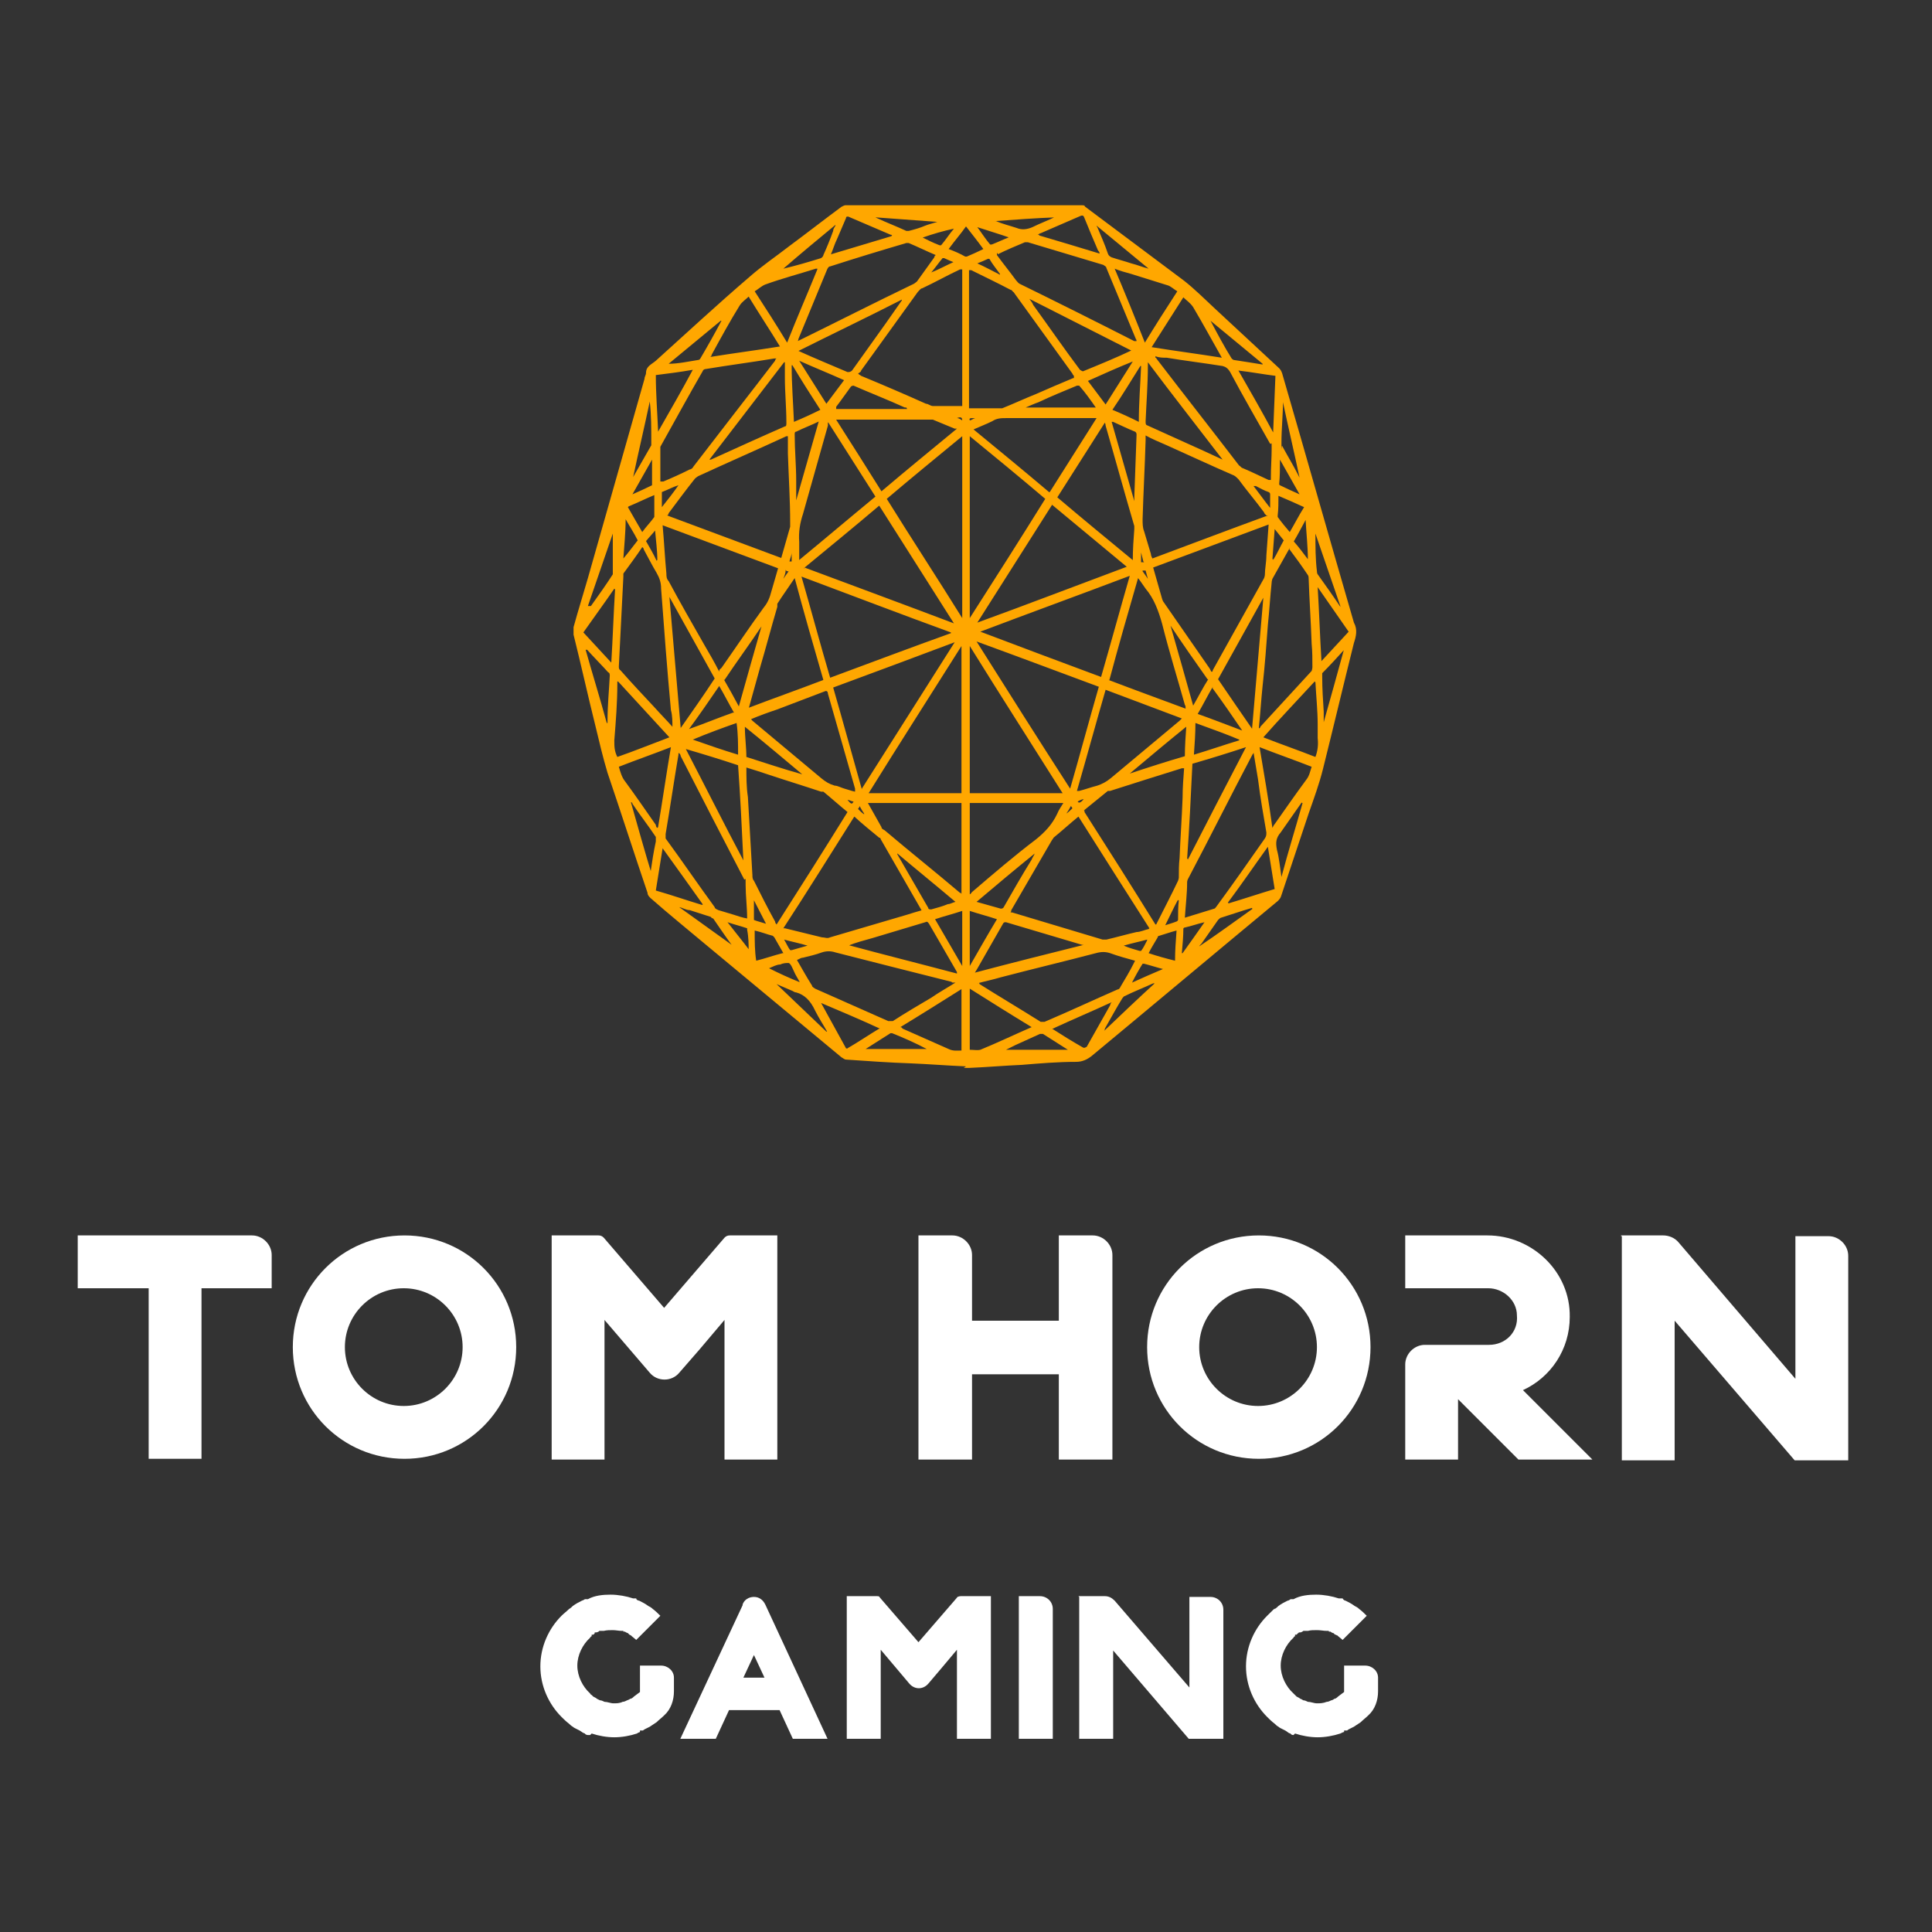 <?xml version="1.0" encoding="UTF-8"?>
<svg id="Camada_1" data-name="Camada 1" xmlns="http://www.w3.org/2000/svg" xmlns:xlink="http://www.w3.org/1999/xlink" version="1.1" viewBox="0 0 256 256">
  <rect x="0" y="0" width="256" height="256" fill="#333333" stroke="none"/>
  <defs>
    <style>
      .cls-1 {
        clip-path: url(#clippath);
      }

      .cls-2 {
        fill: none;
      }

      .cls-2, .cls-3, .cls-4 {
        stroke-width: 0px;
      }

      .cls-3 {
        fill: #ffa700;
      }

      .cls-4 {
        fill: #fff;
      }
    </style>
    <clipPath id="clippath">
      <rect class="cls-2" y="25.6" width="256" height="204.8"/>
    </clipPath>
  </defs>
  <g id="Camada_1-2" data-name="Camada 1">
    <g class="cls-1">
      <g>
        <path class="cls-3" d="M128,141.3c-2.4-.1-4.9-.3-7.3-.4-2.9-.1-5.7-.3-8.6-.5-.2,0-.4-.2-.6-.3-5.9-4.9-11.8-9.8-17.7-14.7-2.5-2.1-5.1-4.2-7.6-6.4-.2-.2-.4-.4-.4-.7-1.8-5.3-3.5-10.6-5.3-15.9-.6-2-1.1-4.1-1.6-6.2-1-4-1.9-8.1-2.9-12.1v-1c.6-2.2,1.3-4.4,1.9-6.5,2.5-8.8,5-17.6,7.5-26.4,0-.3.2-.5.2-.8,0-.7.5-1,.9-1.3,0,0,.3-.2.4-.3,4.1-3.7,8.2-7.5,12.4-11.1,1.7-1.5,3.5-2.7,5.3-4.1,2.3-1.7,4.6-3.5,6.9-5.2.2-.1.4-.2.5-.2h31.4c.2,0,.3,0,.4.2,4.4,3.3,8.7,6.5,13.1,9.8,1.4,1.1,2.8,2.5,4.2,3.8,2.8,2.6,5.6,5.2,8.4,7.8.2.2.3.4.4.7,3.2,11,6.3,22,9.5,33h0c.5.9.3,1.8,0,2.7-1.4,5.6-2.7,11.1-4.1,16.7-.5,2-1.2,3.9-1.9,5.9-1.2,3.6-2.4,7.2-3.6,10.8-.1.4-.3.6-.5.8-8.2,6.8-16.3,13.6-24.5,20.4-.7.6-1.4.9-2.2.9-2.4,0-4.8.2-7.2.4-2.3.1-4.6.3-6.9.4h-.8c-.3,0,0,0,0,0l.3-.2ZM143.7,107.6c3.2,5,6.3,9.9,9.4,14.9h.1c1-2,2-3.9,2.9-5.8,0,0,.1-.3.1-.4,0-.9,0-1.7.1-2.6.1-2.6.3-5.3.4-8,0-1.3.1-2.6.2-3.9h-.3c-3.2,1-6.4,2-9.5,3,0,0-.2,0-.3,0-1.1.9-2.1,1.7-3.2,2.6h.1ZM98.9,101.7c0,1.3,0,2.6.2,3.9.2,3.5.4,6.9.6,10.4,0,.2,0,.5.2.7.9,1.8,1.8,3.6,2.8,5.4,0,0,0,.2.2.4,3.2-5,6.3-9.9,9.4-14.9-1.1-.9-2.1-1.8-3.2-2.7,0,0-.2,0-.3,0-2.4-.8-4.7-1.5-7.1-2.3-.9-.3-1.8-.6-2.8-.9h0ZM95.3,88.9c0-.2.2-.3.3-.4,1.9-2.7,3.7-5.4,5.6-8,.5-.6.8-1.3,1-2.1.3-1,.6-2.1.9-3.1-5.1-1.9-10.2-3.8-15.3-5.7.2,2.2.3,4.3.5,6.4,0,.3,0,.7.3,1,1.5,2.8,3.1,5.6,4.7,8.4.7,1.2,1.4,2.4,2,3.6h0ZM160.6,89c0,0,.1,0,.1-.2,2.3-4.1,4.5-8.1,6.8-12.2,0,0,.1-.3.1-.4,0-.8.2-1.7.2-2.6.1-1.3.2-2.7.3-4.1-5.1,1.9-10.2,3.8-15.3,5.7.4,1.4.8,2.8,1.2,4.2,0,0,.1.3.2.4,2,2.9,4.1,5.9,6.1,8.8,0,0,.1.2.2.4h0ZM152.3,123c-3.2-5-6.3-9.9-9.4-14.8-1.1.9-2.2,1.9-3.3,2.8,0,0-.1.2-.2.3-1.8,3.1-3.6,6.2-5.4,9.3,0,0,0,.2-.1.3h.2c4,1.2,8,2.4,12,3.6h.5c1.3-.3,2.7-.7,4-1,.5,0,1.1-.3,1.6-.4h0ZM122.1,120.8v-.2c-1.8-3.1-3.6-6.3-5.4-9.4,0,0,0-.2-.2-.2-1.1-.9-2.2-1.8-3.3-2.8-3.1,4.9-6.2,9.9-9.4,14.8h.2c1.6.4,3.3.8,4.9,1.2.4,0,.7.2,1.1,0,3.4-1,6.8-2,10.2-3,.6-.2,1.3-.4,2-.6h0ZM142.3,49.8c0,0-.2-.2-.2-.3-2.6-3.6-5.2-7.2-7.8-10.8-.1,0-.2-.3-.4-.3-1.7-.9-3.4-1.7-5.2-2.6,0,0-.2,0-.3,0v18.3h3.8c.2,0,.4,0,.6,0,1.5-.6,3-1.3,4.5-1.9,1.6-.7,3.2-1.4,4.9-2.1h.1ZM127.5,54v-18.3c0,0-.2,0-.3,0-1.7.8-3.3,1.7-5,2.5-.2,0-.4.3-.6.5-2.5,3.5-5,6.9-7.5,10.4,0,.2-.3.3-.4.4.2.2.3.2.4.3,2.9,1.2,5.7,2.4,8.6,3.7.3,0,.6.3.9.3h4.1-.2ZM167.8,68.3c-.2-.2-.3-.3-.3-.4-1.1-1.5-2.3-2.9-3.4-4.4-.2-.2-.4-.4-.6-.5-3-1.3-6-2.7-8.9-4-.9-.4-1.9-.8-2.8-1.3v.6c-.1,3.5-.3,7-.4,10.5,0,.6,0,1.1.2,1.6.3,1,.6,2,.9,3,0,.2.1.4.2.6,5.1-1.9,10.1-3.8,15.3-5.7h-.2ZM103.5,74c.4-1.4.8-2.8,1.2-4.2v-.5c0-3.1-.2-6.1-.3-9.2v-2.3h-.2c-3.9,1.8-7.8,3.5-11.7,5.3,0,0-.3.2-.4.3-1.2,1.5-2.3,3-3.5,4.6,0,0,0,.2-.2.3,5.1,1.9,10.2,3.8,15.3,5.7h-.2ZM128.5,85.6v19.5h12.3c-4.1-6.5-8.2-12.9-12.3-19.5ZM115.1,105.1h12.3v-19.5c-4.1,6.5-8.2,12.9-12.3,19.5ZM128.5,57.8v24.1c3.4-5.3,6.7-10.5,10-15.8-3.3-2.8-6.7-5.6-10-8.3ZM127.5,81.9v-24.1c-3.4,2.8-6.7,5.5-10,8.3,3.3,5.3,6.7,10.5,10,15.8ZM141.8,104.5c1.3-4.5,2.5-9,3.8-13.5-5.4-2-10.7-4-16.2-6,4.1,6.5,8.2,13,12.4,19.5ZM114.2,104.5c4.1-6.5,8.2-12.9,12.3-19.4h0c-5.3,2-10.7,4-16.1,6,1.3,4.5,2.5,8.9,3.8,13.5h0ZM106.6,75.2c6.7,2.5,13.2,4.9,19.8,7.4h0c-3.3-5.2-6.6-10.4-9.9-15.6-3.3,2.8-6.6,5.5-10,8.3h.1ZM139.4,66.9c-3.3,5.2-6.6,10.4-9.9,15.6h0c6.6-2.4,13.1-4.9,19.8-7.4-3.4-2.8-6.6-5.5-10-8.3h0ZM126,83.8h0c-6.6-2.4-13.1-4.9-19.8-7.4,1.3,4.5,2.5,9,3.8,13.4,5.4-2,10.7-4,16-5.9h0ZM129.9,83.7h0c5.3,2,10.6,4,16,6,1.3-4.5,2.5-8.9,3.8-13.4-6.6,2.5-13.2,4.9-19.8,7.4ZM170.9,72.6c-.8,1.4-1.5,2.7-2.3,4.1,0,0-.1.3-.1.5-.2,1.9-.3,3.7-.5,5.6-.2,2.7-.4,5.4-.7,8.1-.2,1.9-.3,3.7-.5,5.6,0,0,.2,0,.2-.2,2.3-2.5,4.5-4.9,6.8-7.4,0,0,.1-.3.1-.5,0-1,0-2.1-.1-3.1-.1-2.9-.3-5.8-.4-8.7,0,0,0-.3-.1-.4-.8-1.2-1.6-2.3-2.5-3.5h.1ZM89.1,96.5c0-.9,0-1.7-.2-2.4-.5-5.4-.9-10.7-1.3-16.1,0-.8-.2-1.4-.6-2.1-.6-1-1.1-2-1.7-3.1,0,0,0-.2-.2-.3-.8,1.2-1.7,2.4-2.5,3.5v.4c-.2,4-.4,7.9-.6,11.9,0,.2,0,.4.2.5,1.5,1.7,3,3.3,4.5,4.9.8.9,1.6,1.7,2.4,2.6v.2ZM157,121.6c1.3-.4,2.6-.8,3.9-1.2.1,0,.2-.2.3-.3,2.2-3,4.3-6,6.4-9,.2-.3.2-.5.2-.8-.4-2.3-.8-4.6-1.1-7-.2-1.2-.4-2.4-.6-3.6,0,0,0,.2-.1.2-2.9,5.5-5.7,11.1-8.6,16.6,0,0-.1.2-.1.4,0,1.5-.2,3.1-.3,4.7h0ZM89.9,99.7v.3c-.6,3.5-1.1,7-1.7,10.5,0,.2,0,.4,0,.6,2.2,3,4.3,6.1,6.5,9.1,0,.2.3.3.5.4.7.2,1.3.4,2,.6.6.2,1.2.4,1.8.5,0-1.5-.2-3-.2-4.4s0-.6-.2-.8c-2.8-5.4-5.6-10.8-8.4-16.3,0,0,0-.2-.2-.4h-.2ZM153.1,47.4h0c0,0,.1,0,.2.2,3.6,4.7,7.3,9.4,10.9,14.1.1,0,.3.3.4.3,1.2.5,2.4,1.1,3.5,1.6,0,0,.2,0,.3,0v-.5c0-1.2.1-2.4.1-3.6s0-.6-.2-.7c-1.8-3.2-3.6-6.3-5.3-9.5-.3-.5-.6-.7-1-.8-2.5-.4-5-.7-7.4-1.1-.5,0-1,0-1.5-.2h0ZM87.5,63.8c0,0,.3,0,.4,0,1.2-.5,2.3-1,3.5-1.6.2,0,.4-.2.5-.4,3.6-4.7,7.2-9.3,10.8-14,0,0,0-.2.2-.3h-.3c-3,.5-6.1.9-9.1,1.4,0,0-.3,0-.4.3-1.9,3.3-3.7,6.6-5.6,10,0,0,0,.3,0,.5v4.2h0ZM132.1,33.6v.2c.8,1.1,1.7,2.2,2.5,3.3.2.2.3.4.5.5,5.1,2.5,10.1,5,15.2,7.6,0,0,.2,0,.3,0,0,0,0-.2-.1-.3-1.3-3.1-2.6-6.3-3.9-9.4,0-.2-.3-.3-.4-.4-3.3-1-6.7-2-10-3h-.4c-1.2.5-2.4,1-3.6,1.6v-.2ZM105.4,45.2c0,0,.2,0,.3,0,5.1-2.5,10.2-5.1,15.4-7.6,0,0,.3-.2.4-.3.8-1.1,1.5-2.1,2.3-3.2,0,0,0-.2.2-.3-1.2-.5-2.4-1.1-3.6-1.6h-.3c-3.4,1-6.7,2-10.1,3.1-.2,0-.3.2-.4.4-1.3,3.1-2.5,6.1-3.8,9.2,0,0,0,.2-.2.5h-.2ZM129.6,130.2c.1,0,.2.1.2.2,2.7,1.7,5.4,3.3,8.1,5h.5c3.3-1.4,6.5-2.9,9.7-4.3.2,0,.3-.2.4-.4.6-1,1.2-2,1.7-3,0,0,.1-.2.2-.4-1.1-.3-2.2-.6-3.3-1-.6-.2-1.2-.2-1.9,0-4.2,1.1-8.4,2.1-12.6,3.2-1,.3-2,.5-3.1.8h.1ZM126.4,130.2c-.2,0-.3,0-.3-.1-5.2-1.3-10.3-2.6-15.4-3.9-.6-.2-1.2-.2-1.8,0-.8.3-1.7.5-2.5.7-.3,0-.5.2-.8.3.7,1.2,1.3,2.3,2,3.4,0,.2.3.3.4.4,3.2,1.4,6.5,2.9,9.7,4.3h.6c1.7-1.1,3.4-2.1,5.1-3.1,1-.7,2.1-1.3,3.2-2h-.2ZM109.7,56c0,.2,0,.3,0,.4-1.1,3.9-2.2,7.8-3.3,11.7-.4,1.2-.6,2.4-.5,3.7v2.4c3.4-2.8,6.7-5.6,10.1-8.4-2.1-3.3-4.2-6.6-6.3-9.9h.1ZM150.1,74.3c0-1.5.1-2.9.2-4.2v-.4c-1.3-4.4-2.5-8.8-3.8-13.3,0,0,0-.2-.1-.4-2.1,3.3-4.2,6.6-6.3,9.9,3.3,2.8,6.7,5.6,10.1,8.4h0ZM146.9,90.1c3.4,1.3,6.7,2.5,10.2,3.8,0-.2,0-.4-.1-.5-1-3.6-2.1-7.1-3-10.7-.5-1.8-1.1-3.4-2.2-4.7-.3-.4-.6-.9-1-1.4-1.3,4.5-2.6,9-3.8,13.5h0ZM98.9,93.9c3.4-1.3,6.8-2.5,10.2-3.8-1.3-4.5-2.6-9-3.8-13.5-.8,1.2-1.6,2.3-2.3,3.4,0,0,0,.3,0,.4-.8,2.7-1.5,5.4-2.3,8.1-.5,1.8-1,3.6-1.5,5.4h-.2ZM156.6,95.2c-3.4-1.3-6.7-2.5-10.1-3.8-1.3,4.5-2.5,8.9-3.8,13.4h.3c.8-.2,1.6-.5,2.4-.7.6-.2,1.2-.5,1.8-1,3-2.5,6-5,9.1-7.6l.3-.3ZM99.3,95.2c.2,0,.3.2.4.3,3,2.5,6,5,9.1,7.6.6.5,1.1.8,1.8,1,.4,0,.9.3,1.3.4s.9.3,1.4.4c0-.2,0-.3,0-.4-1.2-4.2-2.4-8.4-3.6-12.6,0-.3-.2-.4-.4-.3-2.1.8-4.2,1.6-6.3,2.4-1.2.4-2.3.8-3.5,1.3h-.1ZM128.5,106.4v12.1c.1,0,.2-.2.3-.3,2.8-2.4,5.6-4.8,8.5-7,1.1-.9,2.1-1.9,2.8-3.4.2-.5.5-.9.8-1.4h-12.4ZM115,106.4c.6,1.1,1.2,2.1,1.8,3.2,0,.2.2.3.4.4,3.3,2.8,6.7,5.5,10,8.3,0,0,.2,0,.2.2v-12.1h-12.4ZM139.1,65.2c2.1-3.3,4.1-6.5,6.2-9.8h-11.9c-.7,0-1.3,0-1.9.4-.8.4-1.6.7-2.5,1.1,3.4,2.8,6.7,5.5,10,8.3h0ZM110.6,55.3c2.1,3.3,4.2,6.6,6.2,9.8,3.3-2.8,6.6-5.5,10-8.3,0,0-.2,0-.3,0-1-.4-1.9-.8-2.9-1.2-.2,0-.4,0-.6,0h-12.5.1ZM165.9,96.6c.5-5.9,1-11.6,1.5-17.4h0c-2,3.6-4,7.2-6,10.8,1.5,2.2,3,4.4,4.6,6.7h-.1ZM90.1,96.6c1.6-2.3,3.1-4.4,4.6-6.7-2-3.6-4-7.2-6-10.8h0c.5,5.8,1,11.5,1.5,17.4h0ZM90.8,99.1c2.6,5,5.1,10,7.7,14.9h0c-.2-4.2-.4-8.4-.7-12.6-2.4-.8-4.7-1.5-7.1-2.2h0ZM157.4,113.9h0c2.5-4.9,5.1-9.9,7.7-14.9-2.4.8-4.7,1.5-7.1,2.2-.2,4.2-.4,8.4-.7,12.6h.1ZM103.9,48c-3.3,4.3-6.6,8.6-9.9,12.9h.2c3.3-1.5,6.6-3,9.8-4.4.2,0,.2-.2.2-.5,0-2-.2-4-.2-6v-2h0ZM162,60.9h0c-3.3-4.3-6.6-8.5-9.9-12.9v.4c0,2.5-.2,5-.3,7.4,0,.4,0,.5.3.6,2.4,1.1,4.9,2.2,7.3,3.3.9.4,1.7.8,2.6,1.2h0ZM119.5,39.7h0c-4.5,2.3-9.1,4.5-13.7,6.8,2.2,1,4.4,1.9,6.5,2.8.2,0,.4,0,.6-.2,1.5-2.1,3-4.2,4.5-6.3.7-1,1.4-2,2.1-3h0ZM150,46.5h0c-4.5-2.3-9.1-4.6-13.6-6.9h0c.2.3.4.5.5.8,2.1,2.9,4.1,5.8,6.2,8.6,0,0,.3.2.4.2,2.2-.9,4.4-1.8,6.5-2.8h0ZM129.1,128.9c4.9-1.3,9.7-2.5,14.5-3.7,0,0-.1,0-.2,0-3.4-1-6.7-2-10.1-3-.2,0-.3,0-.4.2-.9,1.6-1.9,3.3-2.8,4.9-.3.5-.6,1.1-1,1.7ZM112.3,125.2h0c4.8,1.3,9.6,2.5,14.5,3.8,0-.1,0-.2,0-.2-1.2-2.1-2.5-4.3-3.7-6.4-.2-.3-.3-.3-.5-.2-2.3.7-4.7,1.4-7,2.1-1.1.3-2.2.6-3.2,1h0ZM108.3,35.6h-.2c-2.2.7-4.5,1.3-6.7,2.1-.5.2-.9.6-1.4.9,1.5,2.3,2.9,4.5,4.3,6.8,1.3-3.3,2.7-6.5,4-9.7h0ZM147.7,35.6c1.4,3.3,2.7,6.5,4,9.8,1.4-2.3,2.8-4.5,4.3-6.8-.5-.3-.9-.7-1.3-.8-1.6-.5-3.2-1-4.8-1.5-.7-.2-1.5-.4-2.2-.7ZM166.9,99c.6,3.6,1.2,7,1.7,10.7.1-.2.2-.4.3-.5,1.4-2,2.8-4,4.2-5.9.4-.5.5-1.1.7-1.7-2.3-.9-4.6-1.7-6.9-2.6ZM87.2,109.6h0c.6-3.6,1.1-7.1,1.7-10.6-2.3.9-4.6,1.7-6.9,2.6.2.7.4,1.4.8,1.9,1.4,1.9,2.7,3.8,4.1,5.8,0,0,0,.3.2.4h0ZM174.2,90.3c-2.3,2.5-4.6,4.9-6.8,7.4,2.3.9,4.6,1.7,6.9,2.6.3-.8.4-1.6.3-2.5v-1.8c0-1.8-.2-3.7-.3-5.6h0ZM81.8,90.3v.3c0,2.5-.2,5-.4,7.5,0,.8,0,1.4.4,2.2,2.3-.8,4.5-1.7,6.9-2.6-2.3-2.5-4.5-4.9-6.8-7.4h0ZM161.9,47.4c-1.3-2.3-2.5-4.5-3.8-6.7-.4-.6-.9-.9-1.3-1.3-1.4,2.2-2.8,4.4-4.2,6.6,3.1.5,6.2.9,9.3,1.4ZM103.4,46c-1.4-2.3-2.8-4.4-4.2-6.7-.4.4-.9.7-1.2,1.2-1.3,2.1-2.5,4.3-3.7,6.5,0,0,0,.2-.2.3,3.1-.5,6.2-.9,9.3-1.4h0ZM136.7,136.1c-2.8-1.7-5.5-3.4-8.2-5.1v8.1c.5,0,1,.1,1.4,0,2.2-.9,4.5-2,6.8-3ZM127.5,131c-2.7,1.7-5.4,3.4-8.2,5.1.2,0,.2.1.3.2,2,.9,4.1,1.8,6.1,2.7.6.3,1.2.2,1.7.2v-8.2h0ZM178.7,83.7c-1.4-2-2.7-3.9-4.1-5.9.2,3.3.3,6.5.5,9.8,1.3-1.4,2.4-2.6,3.7-4h0ZM81.4,78h0c-1.3,1.9-2.7,3.8-4.1,5.8,1.2,1.3,2.4,2.6,3.7,4,.2-3.3.3-6.5.5-9.7h0ZM87.2,57.2c1.6-2.8,3.1-5.4,4.6-8.2-1.7.3-3.3.5-4.9.7,0,2.5.2,4.9.3,7.4h0ZM169,49.8c-1.6-.2-3.2-.5-4.9-.7,1.6,2.8,3.1,5.4,4.6,8.2.1-2.6.2-5,.3-7.5h0ZM93.1,119.8h0c-1.7-2.4-3.5-4.9-5.3-7.4-.3,1.9-.6,3.7-.9,5.6,2.1.6,4.1,1.3,6.1,1.9h.1ZM162.8,119.7h0c2-.6,4.1-1.3,6.1-1.9-.3-1.9-.6-3.7-.9-5.6-1.8,2.5-3.5,5-5.3,7.4h0ZM139.4,136.3c1.4.9,2.7,1.7,4.1,2.5.2.1.3,0,.5-.1,1-1.8,2.1-3.7,3.1-5.5,0,0,0-.2.2-.4-2.6,1.2-5.2,2.3-7.8,3.5h-.1ZM116.6,136.3c-2.6-1.2-5.2-2.3-7.8-3.4,1.1,2,2.2,4,3.3,6,0,0,.2.1.2,0,1.4-.8,2.7-1.7,4.2-2.6h.1ZM118.2,31.2s0-.1-.2-.1c-1.9-.8-3.7-1.6-5.6-2.4-.2,0-.3,0-.3.2-.4.9-.8,1.9-1.2,2.8-.3.6-.5,1.3-.8,2,2.7-.8,5.3-1.6,8-2.4h0ZM137.7,31.2c2.7.8,5.4,1.6,8,2.4,0-.2-.1-.3-.2-.4-.6-1.4-1.2-2.8-1.8-4.3-.1-.3-.2-.4-.5-.3-1.8.8-3.5,1.5-5.3,2.3-.1,0-.2.1-.4.2h.2ZM95.9,90c.7,1.2,1.3,2.3,2,3.6,1-3.6,2-7.1,3-10.6h0c-1.6,2.4-3.3,4.7-4.9,7.1h0ZM160,90c-1.7-2.4-3.3-4.7-4.9-7.1h0c1,3.5,2,7,3,10.6.7-1.2,1.3-2.4,2-3.5h-.1ZM108.6,55.8h0c-1,.5-2.1.9-3.1,1.4-.2,0-.2.2-.2.4,0,2,.2,4.1.2,6.1s0,1.7,0,2.6h0l3-10.5h0ZM150.3,66.3h0v-.4c.1-2.8.2-5.5.3-8.3q0-.3-.2-.4c-1-.4-2-.9-2.9-1.3h-.2l3,10.5h0ZM118.9,113v.2c1.4,2.4,2.7,4.7,4.1,7.1,0,.2.2.2.4.2.7-.2,1.5-.4,2.2-.7.3,0,.6-.2,1-.3-2.6-2.2-5.2-4.3-7.8-6.5h.1ZM137.1,113.1h0c-2.6,2.1-5.1,4.2-7.7,6.4h0c1.1.3,2.1.6,3.2.9.1,0,.3,0,.4-.2,1.2-2.1,2.4-4.2,3.7-6.3.1-.3.3-.5.4-.8h0ZM98.9,100.3c2.5.8,4.9,1.6,7.4,2.3h0c-2.5-2.1-5-4.2-7.6-6.3,0,1.4.2,2.7.2,4.1h0ZM157.3,96.2c-2.6,2.1-5.1,4.2-7.6,6.3h0c2.4-.8,4.9-1.6,7.3-2.3,0-1.3.1-2.7.2-4.1h.1ZM120.1,54c0,0-.2,0-.2,0-2.2-1-4.5-1.9-6.8-2.9,0,0-.3,0-.4.2-.6.8-1.2,1.7-1.9,2.6,0,0,0,0,0,.3h9.4ZM145.2,54h0c-.7-1-1.4-2-2.2-2.9h-.3c-1.7.7-3.4,1.4-5.1,2.2-.6.2-1.2.5-1.7.7h9.3ZM151.1,48.5h0c-1.2,1.9-2.4,3.9-3.7,5.8,1.2.5,2.3,1,3.5,1.6,0-2.5.2-4.9.3-7.4h-.1ZM104.9,48.5h0c0,2.4.2,4.9.3,7.4,1.2-.5,2.3-1,3.5-1.6-1.3-2-2.5-3.9-3.7-5.9h-.1ZM128.5,128c1.2-2.1,2.4-4.2,3.6-6.2-1.2-.4-2.4-.7-3.6-1.1v7.3ZM127.5,128v-7.3c-1.2.4-2.4.7-3.6,1.1,1.2,2.1,2.4,4.1,3.6,6.2ZM111.9,50.4c-2-.9-4-1.7-6-2.6h0c1.2,1.9,2.4,3.8,3.6,5.7.8-1.1,1.6-2.1,2.4-3.2h0ZM144.1,50.4c.8,1.1,1.6,2.1,2.4,3.2,1.2-1.9,2.4-3.8,3.6-5.7h0c-2,.8-4,1.7-6,2.6h0ZM160.7,91c-.7,1.2-1.3,2.4-2,3.6,2,.7,4,1.5,5.9,2.2h0c-1.3-1.9-2.6-3.8-4-5.7h.1ZM97.3,94.5c-.7-1.2-1.3-2.4-2-3.6-1.3,1.9-2.6,3.8-4,5.7h0c2-.7,3.9-1.5,5.9-2.2h0ZM164.2,98h0c-1.9-.8-3.9-1.5-5.8-2.2,0,1.4-.1,2.8-.2,4.2,2-.6,4-1.3,6-1.9h0ZM97.8,100c0-1.4,0-2.8-.2-4.2-2,.7-3.9,1.4-5.8,2.2h0c2,.7,4,1.4,6,2ZM178.2,86h0c-1,1.1-2,2.2-3,3.2v.5c0,1.5.1,3.1.2,4.6v1.4h0c.9-3.2,1.8-6.4,2.7-9.7h.1ZM80.5,95.8v-.3c0-2,.2-4,.3-6,0,0,0-.4-.2-.4-.9-1-1.9-2-2.8-3h-.2c.9,3.2,1.9,6.4,2.8,9.7h0ZM172.5,106.3h0c-.9,1.3-1.9,2.7-2.8,4-.6.7-.7,1.3-.5,2.3.3,1.1.4,2.3.6,3.6.9-3.4,1.9-6.6,2.8-9.8h-.1ZM86.2,116v-.4c.2-1.4.4-2.7.7-4.1,0-.3,0-.4,0-.6-1-1.5-2.1-2.9-3.1-4.4,0,0,0-.2-.2-.2h0c.9,3.2,1.8,6.4,2.8,9.7h-.1ZM110.7,29.8h0c-2.3,1.9-4.6,3.8-6.9,5.8,1.7-.4,3.4-.9,5-1.4,0,0,.3-.2.3-.4.5-1.1.9-2.1,1.3-3.2,0-.3.2-.5.3-.7h0ZM145.3,29.8h0c0,.1,0,.2.1.3.5,1.2,1,2.3,1.4,3.5.1.3.3.4.5.5.9.3,1.7.5,2.6.8.8.2,1.5.5,2.3.7h0c-2.3-1.9-4.6-3.8-6.9-5.7h0ZM167.3,48.2h0c-2.3-1.9-4.6-3.8-6.9-5.7.9,1.7,1.8,3.4,2.8,5,0,0,.2.2.3.2,1.3.2,2.6.4,3.8.6h0ZM95.5,42.5h0c-2.3,1.9-4.6,3.8-6.9,5.7,1.3,0,2.6-.3,3.9-.5,0,0,.2,0,.3-.2,1-1.7,1.9-3.3,2.8-5h-.1ZM83.2,67.2c.7,1.2,1.3,2.3,1.9,3.3.5-.7,1.1-1.3,1.6-2v-.2c0-.9,0-1.7,0-2.7-1.2.5-2.2,1-3.4,1.5h0ZM170.9,70.5c.6-1,1.2-2.2,1.9-3.3-1.1-.5-2.2-1-3.4-1.5,0,.9,0,1.8-.1,2.6v.2c.5.7,1,1.3,1.6,2ZM130.3,33c-.8-1.1-1.6-2.1-2.3-3-.7,1-1.5,1.9-2.3,3,.8.3,1.5.6,2.2,1h.2c.7-.3,1.4-.6,2.2-1h0ZM155.9,123.3c-.8.2-1.6.5-2.3.7,0,0-.2,0-.2.2-.4.7-.8,1.3-1.2,2.1,1.2.4,2.3.7,3.5,1,0-1.4.1-2.6.2-4ZM103.8,126.3c-.4-.7-.8-1.4-1.2-2.1l-.2-.2c-.8-.2-1.5-.5-2.4-.7,0,1.4,0,2.7.2,4,1.2-.3,2.3-.7,3.5-1h0ZM114.5,139h8.3,0c-1.5-.8-3.1-1.5-4.6-2.1h-.2c-1.1.7-2.2,1.4-3.3,2.1h-.1ZM141.5,139.1h0c-1.1-.7-2.2-1.4-3.3-2.1h-.4c-1.1.5-2.2,1-3.3,1.5-.4.2-.8.4-1.2.6h8.2ZM78.3,80.3s0,0,0,0c1-1.4,2-2.8,2.9-4.2,0,0,0-.4,0-.6,0-.9,0-1.8,0-2.7v-2.1h0c-1.1,3.2-2.2,6.4-3.3,9.6h.1ZM177.6,80.3h0c-1.1-3.2-2.2-6.4-3.3-9.6,0,1.7,0,3.4.2,5,0,0,0,.3.1.4,1,1.4,2,2.8,3,4.3h0ZM170,53.2h0c0,1.8-.2,3.6-.2,5.4s0,.3.1.5c.7,1.3,1.5,2.6,2.2,4,0,0,0,0,.1.2h0c-.7-3.3-1.5-6.7-2.2-10h0ZM86.1,53.2h0c-.7,3.3-1.5,6.7-2.2,10h0c.8-1.4,1.6-2.8,2.4-4.2v-.4c0-1.8,0-3.6-.2-5.4ZM153,130.3h-.2c-1.3.6-2.6,1.1-3.8,1.7-.1,0-.2.2-.3.3-.8,1.3-1.5,2.6-2.3,4,0,0,0,.2-.1.3h0c2.2-2.1,4.4-4.2,6.7-6.3h0ZM109.6,136.7h0c-.5-.9-1.1-1.8-1.6-2.8-.6-1.3-1.4-2.1-2.5-2.4-.2,0-.3-.1-.5-.2-.7-.3-1.4-.6-2.1-.9h0c2.2,2.1,4.4,4.2,6.6,6.3h0ZM165.9,120.3h0c-1.4.4-2.8.9-4.1,1.3-.1,0-.3.2-.4.3-.7,1-1.4,2-2.1,3-.1.2-.3.3-.4.5h0c2.4-1.6,4.7-3.3,7.1-5h-.1ZM97.1,125.4h0c-.9-1.2-1.7-2.4-2.6-3.7,0,0-.2,0-.3-.2-.9-.3-1.9-.6-2.8-.9-.5,0-.9-.3-1.4-.4h0c2.4,1.7,4.7,3.4,7.1,5.1h0ZM139.9,28.8h0c-2.7.1-5.4.3-8.1.5h.2c.9.4,1.8.6,2.7.9.7.3,1.4.2,2.1-.1,1-.5,2.1-.9,3.1-1.4h0ZM124.2,29.4h0c-2.7-.2-5.4-.4-8.2-.6,0,0,.2.1.2.1,1.3.6,2.6,1.1,3.9,1.7h.3c.8-.2,1.5-.4,2.2-.7.5-.2,1-.3,1.6-.5ZM171.4,71.7c.7.8,1.3,1.6,1.9,2.4,0-1.6-.2-3.4-.3-5.2h0c-.5.9-1,1.9-1.6,2.9h0ZM82.9,68.8h0c0,1.8-.2,3.6-.3,5.2.6-.7,1.2-1.5,1.9-2.4-.5-1-1.1-1.9-1.6-2.8ZM169.6,60.9c0,1.2,0,2.2-.1,3.2,0,0,0,.2.1.2.8.4,1.7.8,2.6,1.2-.9-1.6-1.7-3-2.6-4.6ZM86.4,60.9c-.9,1.6-1.7,3-2.6,4.6.9-.4,1.8-.8,2.6-1.2v-.2c0-1,0-2,0-3.2ZM156.7,126.3c1-1.4,2-2.8,2.9-4.1-.9.2-1.7.5-2.6.7,0,0-.2,0-.2.2,0,1-.1,2-.2,3.2h.1ZM99.2,126c0-.8,0-1.8-.2-2.8,0,0,0-.2,0-.2-.9-.3-1.7-.5-2.6-.8h0c1,1.3,2,2.5,2.9,3.7h0ZM154.1,128.4h0c-.8-.2-1.7-.5-2.5-.7h-.2c-.5.8-1,1.7-1.4,2.5h0c1.3-.6,2.7-1.2,4.1-1.8h0ZM133.8,31.5h0c-1.4-.5-2.8-.9-4.3-1.4h0c.6.8,1.1,1.6,1.7,2.3h.2c.8-.3,1.6-.7,2.4-1h0ZM106,130.2c-.3-.6-.6-1-.8-1.5-.2-.4-.4-1-.7-1.1-.3,0-.7,0-1.1.2-.5,0-1,.3-1.5.5h0c1.4.7,2.7,1.3,4.2,1.9h0ZM122.1,31.4h0c.8.4,1.6.8,2.4,1.1h.2c.6-.7,1.1-1.5,1.7-2.2h0c-1.4.3-2.8.7-4.2,1.2h0ZM168.7,74.2h0c.5-.8.9-1.7,1.4-2.6-.4-.5-.8-1-1.2-1.5-.1,1.3-.2,2.7-.3,4h.1ZM87.1,74.2h0c0-1.3-.2-2.7-.3-3.9-.4.5-.8.9-1.2,1.4.5.9,1,1.7,1.4,2.6h0ZM99.9,119.1h0c0,.9,0,1.8,0,2.6v.2c.5.2,1,.3,1.6.5-.6-1.2-1.2-2.3-1.7-3.3ZM156.1,119.2h0c-.6,1.1-1.1,2.2-1.7,3.4.6-.2,1-.3,1.5-.5,0,0,.1,0,.2-.2,0-.9,0-1.8.1-2.6h-.1ZM87.7,67.2c.8-1,1.5-1.9,2.2-2.9-.7.2-1.4.6-2.2.9,0,0,0,.2,0,.3v1.7h0ZM168.3,67.2v-1.6c0-.2,0-.3-.2-.4-.6-.2-1.1-.5-1.7-.8-.1,0-.2,0-.3,0h0c.7.9,1.4,1.9,2.2,2.9ZM126.5,34.8c-.5-.2-1-.4-1.4-.6h-.2c-.5.6-1,1.3-1.5,1.9h0c1-.4,1.9-.9,3-1.4h0ZM132.5,36.3h0c-.5-.7-1-1.3-1.4-2,0,0-.2,0-.2,0-.4.2-.9.4-1.4.6,1.1.5,2,1,3,1.5h0ZM152,124.5c-1.1.3-2.1.5-3.1.8.7.3,1.4.5,2.1.7,0,0,.2,0,.2,0,.3-.4.5-.8.8-1.4ZM103.9,124.5c.3.5.5,1,.8,1.4,0,0,0,0,.2,0,.7-.2,1.4-.4,2.1-.6h0c-1-.3-2-.5-3.1-.8ZM151.5,74.4c-.1-.4-.2-.8-.3-1.2h0v1.3c.1,0,.2,0,.4,0h0ZM104.9,74.5v-1.3h0c0,.4-.2.8-.3,1.2.2,0,.3,0,.4,0h0ZM104.1,75.6c0,.4-.2.8-.3,1.1h0c.2-.3.4-.6.7-1-.2,0-.3,0-.4-.2h0ZM151.4,75.7c.3.4.5.7.7,1h0c-.1-.4-.2-.7-.3-1.1-.1,0-.3,0-.4,0ZM114.5,107.8h0c-.2-.3-.4-.6-.6-1,0,.2-.2.3-.2.4.3.3.5.5.8.7h0ZM141.9,106.8c-.2.4-.4.7-.6,1h0c.3-.2.5-.4.8-.7-.1-.2-.2-.3-.3-.4h.1ZM113.1,106.2c-.3,0-.5-.2-.8-.2.5.6.6.6.8.2ZM143.6,105.9c-.3,0-.6.2-.8.3q.2.4.8-.3ZM128.5,55.7c.2,0,.4-.2.7-.3-.7,0-.8,0-.7.3ZM127.5,55.7c0-.4-.2-.5-.7-.3.3,0,.5.2.7.3Z"/>
        <path class="cls-4" d="M19.6,170.7h-9.3v-7h23.1c1.4,0,2.6,1.2,2.6,2.6v4.4h-9.3v22.6h-7v-22.6h-.1Z"/>
        <path class="cls-4" d="M68.4,178.5c0,8.2-6.6,14.8-14.8,14.8s-14.8-6.6-14.8-14.8,6.6-14.8,14.8-14.8,14.8,6.6,14.8,14.8ZM61.3,178.5c0-4.3-3.5-7.8-7.8-7.8s-7.8,3.5-7.8,7.8,3.5,7.8,7.8,7.8,7.8-3.5,7.8-7.8Z"/>
        <path class="cls-4" d="M73,163.7h6.3c.3,0,.5.1.7.3l8,9.3,8-9.3c.2-.2.4-.3.7-.3h6.3v29.7h-7v-18.5l-3.3,3.9-2.7,3.1c-1,1.2-2.9,1.2-3.9,0l-6-7v18.5h-7v-29.7h0Z"/>
        <path class="cls-4" d="M121.7,163.7h4.5c1.4,0,2.6,1.2,2.6,2.6v8.7h11.5v-11.3h4.5c1.4,0,2.6,1.2,2.6,2.6v27.1h-7.1v-11.3h-11.5v11.3h-7.1v-29.7h0Z"/>
        <path class="cls-4" d="M181.6,178.5c0,8.2-6.6,14.8-14.8,14.8s-14.8-6.6-14.8-14.8,6.6-14.8,14.8-14.8,14.8,6.6,14.8,14.8ZM174.5,178.5c0-4.3-3.5-7.8-7.8-7.8s-7.8,3.5-7.8,7.8,3.5,7.8,7.8,7.8,7.8-3.5,7.8-7.8Z"/>
        <path class="cls-4" d="M186.2,180.8c0-1.4,1.2-2.6,2.6-2.6h8.5c2.2,0,3.9-1.7,3.7-3.9,0-2-1.8-3.6-3.8-3.6h-11v-7h10.9c5.9,0,11,4.8,10.9,10.8,0,4.3-2.5,8-6.2,9.7l9.2,9.2h-9.8l-8-8v8h-7v-12.5h0Z"/>
        <path class="cls-4" d="M214.8,163.7h5.6c.7,0,1.5.3,2,.9l15.5,18.1v-18.9h4.4c1.4,0,2.6,1.2,2.6,2.6v27.1h-7.1l-15.9-18.5v18.5h-7v-29.7h-.1Z"/>
        <path class="cls-4" d="M77.9,229.9c0,0-.3,0-.4-.2,0,0-.3-.1-.4-.2l-.3-.2-.6-.3s-.2-.1-.3-.2c-.2-.1-.4-.3-.5-.4-.4-.3-.7-.6-1-.9-1.7-1.7-2.8-4.1-2.8-6.7s1.1-5,2.8-6.7c.3-.3.7-.6,1-.9.2-.1.4-.3.5-.4.4-.3.8-.5,1.2-.7,0,0,.3-.1.4-.2h.4c.9-.5,2-.6,3-.6s2.1.2,3,.5h.4c0,.2.3.3.4.3.4.2.8.4,1.2.7.2.1.4.2.6.4.4.3.7.6,1,.9l-3.2,3.2c-.2-.2-.5-.4-.7-.6h0s0,0-.2-.1h0l-.2-.2c0,0-.3-.1-.4-.2h-.2s0-.1,0-.1h-.2c-.4,0-.8-.1-1.2-.1s-.8,0-1.2.1h-.6c0,.1-.3.2-.4.2h-.2c0,.1,0,.1,0,.1,0,0,0,.1-.2.2h-.2v.2h0s-.2.1-.2.2h0c-1,.9-1.7,2.3-1.7,3.7s.7,2.8,1.7,3.7c0,0,0,.1.2.2h0l.2.2c.2.1.4.2.5.3,0,0,.2.1.4.2.2,0,.4.1.6.2.4,0,.8.2,1.2.2s.8,0,1.2-.2c.2,0,.4-.1.6-.2,0,0,.3-.1.4-.2.2,0,.4-.2.5-.3h0l.4-.3.4-.3v-3.5h2.8c.9,0,1.7.7,1.7,1.6v1.8c0,1.2-.4,2.4-1.3,3.2h0c-.3.3-.7.6-1,.9l-.6.4-.3.2c-.2.1-.4.2-.6.3,0,0-.2.1-.3.2h-.4v.2h0c0,0-.3.1-.4.2-.9.3-2,.5-3,.5s-2.1-.2-3-.5l-.2.2Z"/>
        <path class="cls-4" d="M98.4,212.6h0c.2-.6.8-1,1.5-1s1.2.4,1.5,1l8.3,17.9h-4.6l-1.8-3.9h-6.7l-1.8,3.9h-4.7l8.3-17.8h0ZM101.3,222.3l-1.4-3-1.4,3h2.8Z"/>
        <path class="cls-4" d="M112.2,211.5h4c.2,0,.3,0,.4.2l5.1,5.9,5.1-5.9c0-.1.3-.2.5-.2h4v18.9h-4.5v-11.8l-2.1,2.5-1.7,2c-.7.8-1.8.8-2.5,0l-3.8-4.5v11.8h-4.5v-18.9h0Z"/>
        <path class="cls-4" d="M134.9,211.5h2.9c.9,0,1.7.7,1.7,1.7v17.2h-4.5v-18.9h0Z"/>
        <path class="cls-4" d="M142.9,211.5h3.5c.5,0,.9.2,1.3.6l9.9,11.5v-12h2.8c.9,0,1.7.7,1.7,1.7v17.2h-4.5l-10.1-11.8v11.8h-4.5v-18.9h0Z"/>
        <path class="cls-4" d="M171.4,229.9c-.1,0-.3,0-.4-.2-.1,0-.3-.1-.4-.2l-.3-.2-.6-.3s-.2-.1-.3-.2c-.2-.1-.4-.3-.5-.4-.4-.3-.7-.6-1-.9-1.7-1.7-2.8-4.1-2.8-6.7s1.1-5,2.8-6.7.7-.6,1-.9c.2-.1.4-.3.5-.4.4-.3.8-.5,1.2-.7.1,0,.3-.1.4-.2h.4c.9-.5,2-.6,3-.6s2.1.2,3,.5h.5c.1.2.3.3.4.3.4.2.8.4,1.2.7.2.1.4.2.6.4.4.3.7.6,1,.9l-3.2,3.2c-.2-.2-.5-.4-.7-.6h0s-.1,0-.2-.1h-.1l-.2-.2c-.1,0-.3-.1-.4-.2h-.2s0-.1-.1-.1h-.2c-.4,0-.8-.1-1.3-.1s-.8,0-1.2.1h-.6c-.1.1-.3.2-.4.2h-.2c0,.1-.1.1-.1.1l-.2.2h-.2v.2h0s-.2.1-.2.2h0c-1,.9-1.7,2.3-1.7,3.7s.7,2.8,1.7,3.7l.2.2h0l.2.2c.2.1.4.2.5.3.1,0,.2.1.4.2.2,0,.4.1.6.2.4,0,.8.2,1.2.2s.8,0,1.3-.2c.2,0,.4-.1.6-.2.1,0,.3-.1.4-.2.2,0,.4-.2.5-.3h0l.4-.3.4-.3v-3.5h2.8c.9,0,1.7.7,1.7,1.6v1.8c0,1.2-.4,2.4-1.3,3.2h0c-.3.3-.7.6-1,.9l-.6.4-.3.2c-.2.1-.4.2-.6.3,0,0-.2.1-.3.2h-.4v.2h0c-.1,0-.3.1-.5.2-.9.3-2,.5-3,.5s-2.1-.2-3-.5l-.2.2Z"/>
      </g>
    </g>
  </g>
</svg>